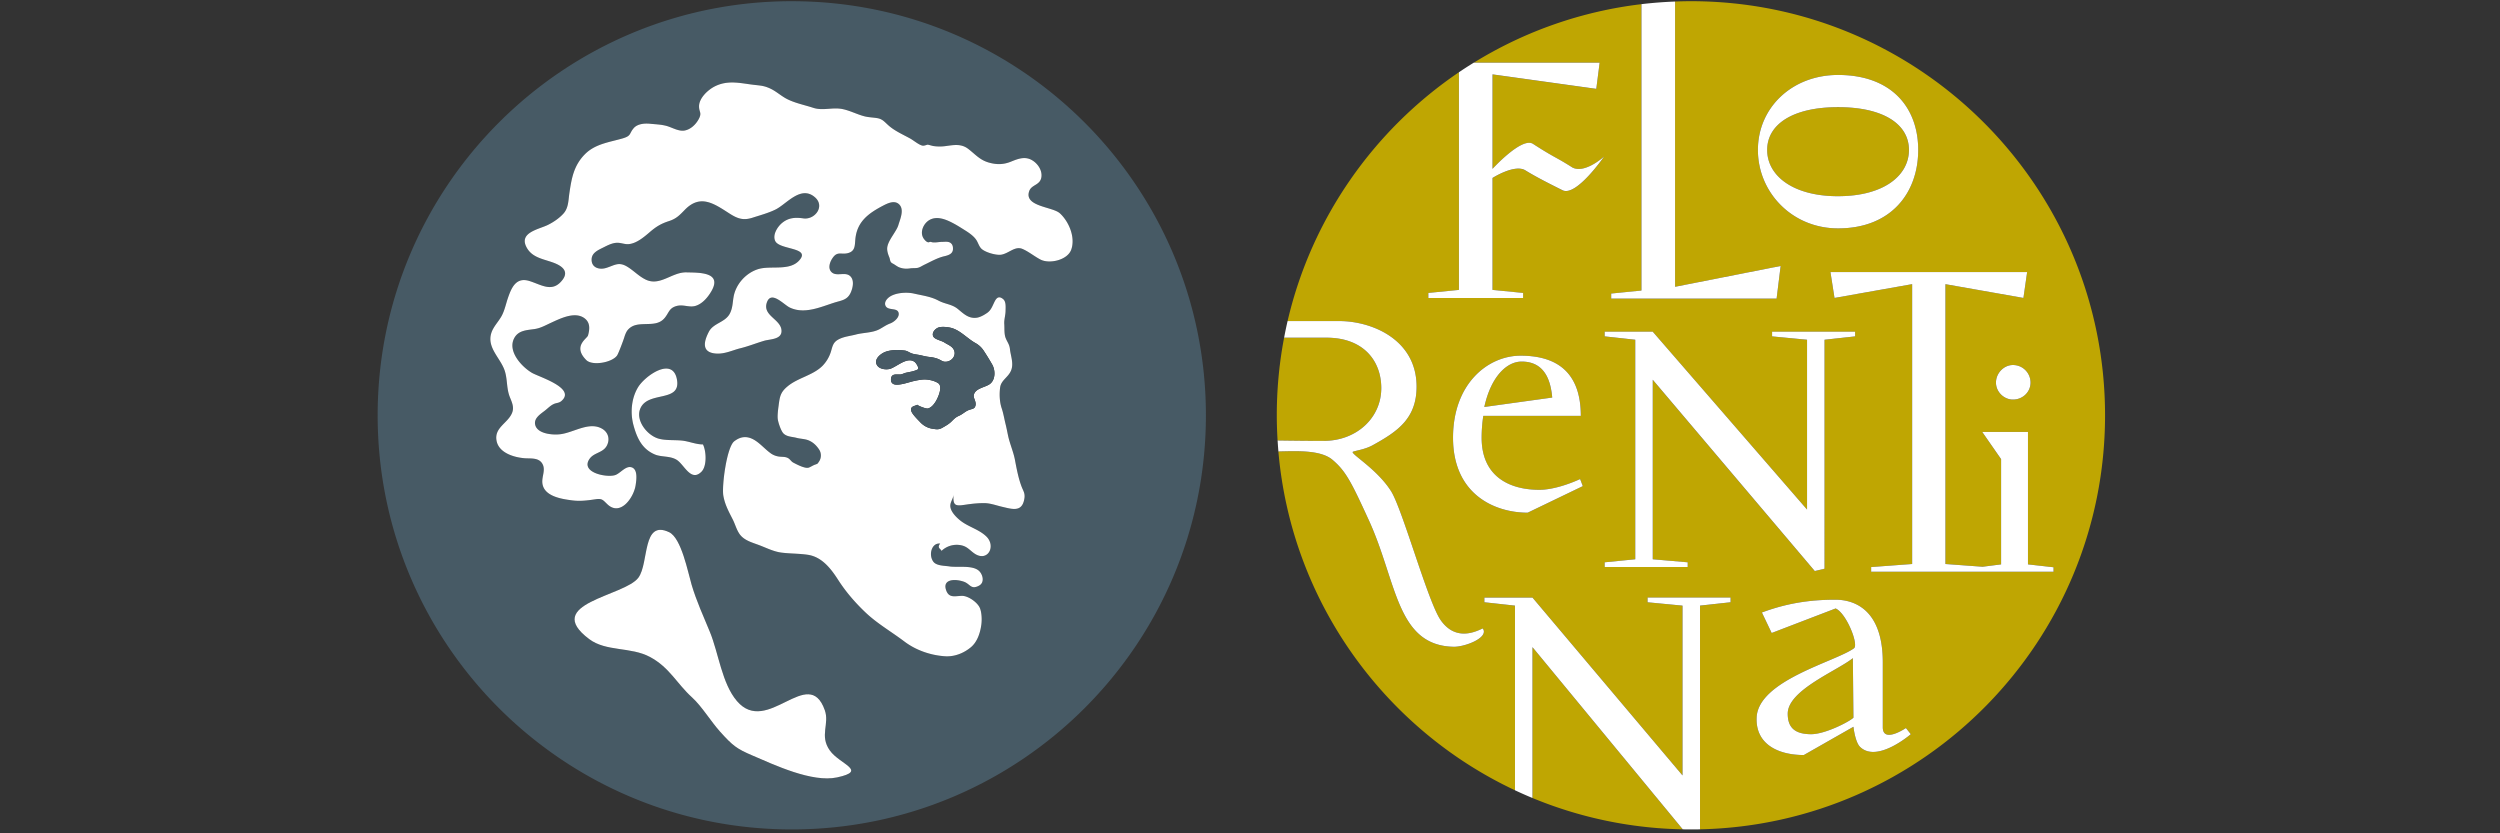 <svg xmlns="http://www.w3.org/2000/svg" width="144" height="48" fill="none" viewBox="0 0 144 48"><rect x="0" y="0" width="144" height="48" fill="#333333" stroke="none"/><path fill="#475A65" fill-rule="evenodd" d="M61.701 14.385c-.217.597-1.25.836-1.771.565-.343-.18-.693-.468-1.042-.613-.43-.178-.783.263-1.218.334-.292.047-.96-.143-1.161-.365-.137-.151-.18-.364-.303-.527-.156-.205-.383-.364-.6-.5-.228-.143-.453-.29-.691-.416-.402-.212-.926-.439-1.364-.2-.37.202-.61.755-.316 1.12.062.076.148.17.247.174.032.001.069-.027.106-.028.043 0 .08.024.123.029.19.025.376-.028.564-.028.161.001.358-.035.492.074.108.09.127.213.125.344-.007.284-.28.361-.51.414-.39.091-.777.316-1.141.487-.126.06-.26.16-.403.183-.135.02-.278.007-.413.027a1.19 1.19 0 0 1-.593-.046c-.144-.047-.276-.167-.413-.235-.176-.088-.131-.206-.2-.372-.07-.168-.142-.384-.11-.575.046-.288.271-.596.425-.848.085-.14.169-.273.216-.43.102-.347.364-.914.014-1.207-.265-.22-.644-.034-.904.102-.848.445-1.498.925-1.592 1.935-.033.356-.003.682-.423.795-.389.105-.605-.13-.887.282-.158.23-.29.593-.06.815.296.284.807-.062 1.099.255.22.24.122.663.005.921-.197.44-.538.451-.952.583-.798.253-1.722.682-2.56.28-.346-.167-1.073-1.007-1.319-.289-.263.768.831.963.845 1.632.01.502-.659.473-.997.572-.458.134-.902.315-1.366.429-.459.112-.908.346-1.418.306-.824-.064-.712-.666-.402-1.26.265-.505.954-.529 1.215-1.06.156-.318.147-.604.207-.942.125-.722.692-1.361 1.385-1.592.756-.251 1.907.157 2.46-.589.5-.672-1.2-.536-1.445-1.034-.17-.343.109-.8.372-1.027.381-.327.78-.347 1.247-.281.662.094 1.272-.702.657-1.225-.811-.69-1.62.394-2.251.71-.398.2-.908.338-1.334.476-.547.177-.879.046-1.333-.245-.878-.562-1.663-1.126-2.555-.222-.305.31-.49.521-.923.661-.471.152-.75.326-1.125.65-.322.277-.762.646-1.206.678-.237.018-.46-.095-.7-.076-.27.02-.517.152-.756.27-.313.156-.66.311-.67.681-.015.483.438.618.835.496.48-.147.712-.372 1.203-.08.38.227.684.565 1.087.756.822.388 1.502-.443 2.34-.421.727.02 2.078-.026 1.434 1.087-.199.343-.52.729-.919.846-.368.107-.705-.106-1.103.009-.426.125-.422.392-.676.692-.302.355-.717.332-1.137.346-.37.012-.707.028-.972.324-.105.119-.176.322-.22.467-.042.144-.33.913-.407 1.02-.301.414-1.432.602-1.771.263-.805-.806.046-1.232.098-1.422.104-.377.132-.751-.22-1-.555-.393-1.39.035-1.921.276-.31.142-.583.302-.924.354-.443.07-.933.065-1.18.52-.41.747.412 1.647 1.01 2.002.41.242 2.574.884 1.698 1.63-.14.12-.276.097-.43.166-.191.086-.338.242-.502.372-.259.206-.68.45-.568.85.141.506 1.008.572 1.428.523.786-.092 1.674-.755 2.425-.314.339.198.457.58.281.945-.213.445-.743.408-1.005.781-.55.785.948 1.096 1.46.943.295-.087.605-.546.941-.455.389.104.296.722.25 1.028-.107.72-.875 1.813-1.621 1.111-.263-.247-.298-.351-.688-.294-.471.069-.88.124-1.358.063-.618-.08-1.65-.238-1.709-1.022-.028-.367.2-.741.004-1.086-.213-.37-.674-.29-1.033-.319-.603-.05-1.465-.305-1.604-.991-.154-.764.625-1.01.88-1.594.15-.34.007-.624-.12-.942-.193-.486-.13-.99-.283-1.482-.228-.742-1.043-1.338-.786-2.186.114-.38.413-.658.598-1 .173-.318.244-.684.36-1.025.21-.614.476-1.223 1.234-.99.71.22 1.34.7 1.92-.074.406-.54-.13-.843-.604-1.006-.572-.198-1.195-.285-1.494-.9-.4-.82.738-.996 1.25-1.249a3.09 3.09 0 0 0 .888-.644c.302-.327.288-.761.35-1.182.125-.856.25-1.592.893-2.243.59-.6 1.404-.69 2.17-.913.522-.152.365-.272.644-.594.216-.25.636-.283.945-.25.319.033.621.04.93.121.341.09.72.344 1.083.263.333-.074.611-.344.774-.633.218-.388.028-.41.03-.755 0-.476.511-.952.912-1.153.764-.38 1.496-.17 2.257-.084.356.041.547.046.868.184.37.16.597.384.935.58.47.27 1.1.393 1.61.56.55.18 1.103-.044 1.673.069.44.087.856.316 1.286.421.235.058.44.06.7.1.329.049.44.218.678.43.357.314.838.523 1.253.753.192.107.502.37.704.404.104.018.257-.061.3-.055.088.013.266.072.33.078.246.026.402.04.703 0 .463-.06.886-.148 1.292.161.411.314.667.64 1.186.788.45.129.841.125 1.273-.05.418-.168.827-.33 1.249-.068.306.193.556.562.513.934-.057.503-.565.439-.703.828-.32.894 1.34.9 1.756 1.275.527.475.916 1.4.66 2.105ZM59.01 28.693c-.044.301-.147.468-.288.551-.252.148-.628.032-1.014-.057-.331-.078-.673-.208-1.017-.208-.142 0-.274.005-.397.014a7.803 7.803 0 0 0-.567.061c-.161.024-.294.045-.404.052a.973.973 0 0 1-.075.002c-.273 0-.36-.125-.323-.625-.025.332-.296.499-.134.882.097.232.33.463.526.619.456.362 1.05.497 1.48.9.604.562.1 1.504-.654 1.007-.256-.168-.4-.383-.716-.468a1.267 1.267 0 0 0-1.2.315c.007-.108-.293-.164-.072-.43h-.094c-.403.03-.576.648-.307 1.034.178.256.663.24.932.283.12.02.268.022.428.022h.203c.421 0 .876.017 1.105.265.192.208.31.653-.043.828a.64.64 0 0 1-.248.08l-.024.001c-.228 0-.313-.222-.601-.32a1.67 1.67 0 0 0-.52-.09c-.026 0-.051 0-.075.002-.31.021-.535.174-.428.537.098.33.28.395.498.395.038 0 .076-.002.115-.005l.093-.007.098-.008c.044-.003.087-.004.132-.004.356 0 .896.379 1.028.714.102.257.117.643.081.926-.058.461-.222 1.003-.608 1.324-.41.338-.94.55-1.479.515-.833-.053-1.683-.347-2.346-.848-.75-.568-1.557-1.027-2.236-1.671a10.168 10.168 0 0 1-1.593-1.899c-.408-.637-.929-1.306-1.732-1.426-.494-.075-1.007-.063-1.498-.124-.455-.055-.841-.255-1.28-.423-.389-.15-.856-.262-1.127-.609-.194-.25-.278-.594-.418-.871-.234-.463-.452-.848-.546-1.374-.097-.544.193-2.805.63-3.139.202-.154.388-.226.563-.237l.053-.002c.578 0 .996.565 1.415.88.212.16.364.224.621.248.162.014.312 0 .456.086.11.065.173.192.29.253.193.102.677.361.89.29.104-.034.244-.13.359-.17.16-.058.134-.032.231-.171a.63.63 0 0 0-.012-.732 1.32 1.32 0 0 0-.567-.488c-.222-.097-.475-.09-.715-.153-.251-.067-.544-.056-.744-.247-.148-.142-.307-.627-.334-.822-.028-.213.015-.55.047-.788.07-.525.105-.766.512-1.106.594-.498 1.458-.632 2.011-1.178.218-.216.407-.537.492-.828.102-.346.13-.554.481-.725.297-.144.633-.174.949-.256.448-.12.959-.093 1.364-.309.203-.107.395-.25.616-.33.21-.075.57-.355.482-.632-.091-.284-.583-.104-.735-.363-.114-.194.041-.402.188-.514.35-.267 1.017-.312 1.452-.21.491.115.953.166 1.399.402.4.213.772.2 1.127.494.313.259.6.542 1.043.496.216-.021.449-.155.63-.28.215-.149.294-.367.402-.592.1-.208.23-.444.52-.205.18.148.144.466.142.678-.004.269-.092.495-.074.765.017.256-.014.553.078.796.09.238.216.36.246.638.043.4.234.842.06 1.25-.165.387-.566.543-.623.958-.053.38-.036.832.088 1.2.103.309.144.594.224.915.062.25.099.453.151.696.097.446.302.91.386 1.348.096.507.203 1.09.392 1.573.09.233.198.37.159.65Zm-21.036-3.417c.407.101.872.06 1.293.1.403.038.825.228 1.223.222.197.388.238 1.25-.084 1.572-.372.373-.66.138-.925-.164-.172-.194-.334-.416-.505-.521-.378-.233-.878-.15-1.248-.304-.755-.315-1.043-.965-1.24-1.695-.194-.72-.117-1.56.268-2.187.4-.652 2.006-1.8 2.24-.42.23 1.354-1.75.593-2.135 1.712-.231.671.443 1.518 1.113 1.685Zm10.238 19.503c-1.433.309-3.614-.723-4.881-1.267-.888-.38-1.116-.549-1.855-1.37-.541-.602-1.051-1.458-1.611-1.968-.882-.797-1.295-1.729-2.426-2.334-1.11-.594-2.524-.295-3.5-1.028-2.753-2.066 2.044-2.46 2.835-3.541.62-.848.203-3.36 1.77-2.617.708.338 1.081 2.313 1.296 3.034.283.952.683 1.815 1.053 2.719.503 1.224.685 2.953 1.553 3.972 1.747 2.052 4.12-2.128 5.062.523.288.809-.32 1.46.29 2.323.567.803 2.212 1.167.414 1.554ZM45.606.069c-13.173 0-23.853 10.68-23.853 23.854 0 13.173 10.68 23.852 23.853 23.852 13.175 0 23.854-10.679 23.854-23.852C69.46 10.75 58.78.07 45.607.07Z" clip-rule="evenodd"/><path fill="#fff" fill-rule="evenodd" d="M57.027 22.11c-.267.209-.864.244-.938.65-.03.171.131.344.106.553-.032.266-.213.224-.426.318-.195.086-.333.233-.535.32-.207.09-.29.193-.453.35-.138.132-.33.238-.49.33-.22.127-.337.101-.581.064a1.224 1.224 0 0 1-.721-.392c-.131-.139-.456-.456-.5-.634-.067-.271.166-.261.353-.358-.043.022.485.253.614.216.184-.052.316-.211.419-.367.135-.202.457-.892.165-1.088-.204-.14-.536-.214-.784-.214-.026 0-.05 0-.075.002-.22.015-.528.077-.764.146-.236.067-.47.134-.686.15a1.8 1.8 0 0 1-.083.001c-.204 0-.337-.096-.329-.308.015-.349.305-.27.534-.279.096-.003.241-.08.327-.099.236-.052.448-.075.668-.183.133-.067-.088-.377-.144-.424-.156-.13-.34-.134-.544-.066-.284.096-.568.313-.828.425-.218.094-.641.062-.798-.162-.212-.301.081-.596.343-.738.335-.182.851-.182 1.23-.132.155.02.251.107.4.163.145.054.328.067.483.1.186.04.346.086.533.106.202.023.4.058.581.147.145.071.227.149.408.127.36-.041.61-.418.398-.74-.112-.172-.356-.263-.514-.367-.172-.112-.548-.171-.638-.344-.117-.226.136-.487.35-.534.177-.038.44-.015.624.024l.046.011c.519.13.934.61 1.394.869.202.111.36.253.487.446.168.253.34.534.49.797.188.327.197.864-.122 1.113Zm1.431 4.361c-.084-.438-.288-.902-.386-1.348-.052-.242-.089-.446-.15-.695-.081-.322-.122-.607-.225-.915-.123-.368-.14-.82-.088-1.2.058-.416.458-.572.624-.959.174-.408-.018-.849-.06-1.25-.03-.277-.156-.4-.247-.637-.092-.243-.06-.54-.078-.796-.018-.271.07-.497.074-.766.002-.211.038-.53-.142-.678-.29-.239-.42-.003-.52.205-.108.226-.187.444-.401.592-.182.125-.415.26-.63.28-.444.047-.73-.236-1.044-.496-.354-.294-.727-.28-1.128-.493-.445-.237-.907-.288-1.398-.402-.435-.102-1.102-.058-1.451.209-.148.112-.302.32-.189.514.152.26.644.08.735.364.089.276-.271.557-.482.632-.22.08-.413.222-.615.33-.406.215-.917.189-1.365.308-.316.083-.651.112-.948.257-.352.17-.38.378-.482.725a2.05 2.05 0 0 1-.492.827c-.553.547-1.416.68-2.011 1.179-.407.34-.442.58-.511 1.105-.032.238-.076.575-.047.788.027.195.185.68.333.822.2.191.493.18.745.247.24.064.492.056.715.154.238.105.417.27.566.488a.63.63 0 0 1 .012.73c-.096.14-.07.115-.23.173-.115.039-.256.136-.36.17-.212.07-.696-.188-.89-.29-.116-.061-.179-.188-.29-.253-.144-.085-.294-.073-.455-.087a1.066 1.066 0 0 1-.622-.247c-.42-.316-.837-.88-1.415-.88-.017 0-.035 0-.053.002-.175.011-.361.082-.562.236-.438.334-.728 2.596-.63 3.139.093.526.311.911.545 1.374.14.277.224.62.419.872.27.347.738.459 1.126.609.439.168.825.368 1.28.423.492.06 1.005.049 1.498.123.804.12 1.324.79 1.733 1.427.452.705.985 1.323 1.592 1.899.68.644 1.487 1.103 2.236 1.67.663.502 1.513.796 2.347.849.537.034 1.07-.177 1.478-.516.386-.32.55-.862.609-1.323.035-.284.02-.67-.081-.927-.133-.335-.673-.714-1.029-.714-.044 0-.087.002-.131.005l-.098.008-.094.007a1.809 1.809 0 0 1-.114.005c-.219 0-.4-.065-.498-.396-.107-.363.117-.516.427-.537.024-.002.05-.002.075-.002.168 0 .352.034.52.091.289.097.374.32.601.32l.024-.001a.64.64 0 0 0 .248-.08c.352-.176.236-.62.043-.828-.228-.248-.684-.266-1.105-.266h-.203c-.16 0-.308-.002-.428-.022-.27-.043-.754-.026-.932-.282-.268-.387-.096-1.005.308-1.034l.094-.001c-.221.266.079.323.07.43a1.267 1.267 0 0 1 1.202-.315c.316.085.46.3.716.469.753.497 1.257-.445.653-1.008-.43-.402-1.024-.538-1.48-.9-.195-.155-.428-.387-.526-.619-.162-.383.11-.55.134-.881-.037.5.05.624.323.624.024 0 .05 0 .076-.002.109-.007.242-.028.403-.052.161-.022.35-.046.568-.061.122-.009.255-.013.396-.013.344 0 .686.13 1.018.208.385.089.761.205 1.014.057.14-.083.243-.25.287-.551.04-.28-.068-.417-.159-.65-.188-.483-.296-1.066-.392-1.573ZM38.996 21.88c-.234-1.38-1.841-.234-2.24.419-.386.628-.463 1.468-.269 2.187.197.73.486 1.38 1.24 1.695.37.154.87.071 1.248.304.171.105.334.327.505.521.266.302.553.538.926.164.321-.321.28-1.184.084-1.572-.398.006-.82-.184-1.224-.222-.42-.04-.886.001-1.292-.1-.67-.167-1.345-1.014-1.113-1.685.385-1.119 2.364-.358 2.135-1.712Z" clip-rule="evenodd"/><path fill="#fff" fill-rule="evenodd" d="M61.04 12.28c-.416-.375-2.075-.38-1.756-1.274.139-.39.647-.326.704-.828.042-.373-.208-.742-.514-.934-.421-.264-.83-.101-1.248.068-.432.175-.824.178-1.273.05-.52-.148-.775-.475-1.187-.789-.405-.309-.829-.221-1.29-.16a2.535 2.535 0 0 1-.704 0c-.065-.007-.242-.066-.33-.079-.044-.006-.196.073-.3.055-.203-.033-.512-.296-.704-.404-.415-.23-.896-.438-1.253-.754-.239-.21-.35-.38-.678-.43-.26-.039-.465-.041-.7-.098-.43-.107-.846-.335-1.287-.422-.57-.113-1.122.11-1.673-.069-.509-.168-1.14-.289-1.61-.56-.337-.196-.565-.42-.934-.58-.321-.138-.512-.143-.869-.184-.76-.087-1.492-.297-2.256.085-.401.2-.912.676-.913 1.152-.002.346.188.366-.03.755-.162.29-.44.56-.774.633-.362.08-.741-.173-1.081-.263-.31-.082-.613-.088-.931-.121-.31-.033-.729 0-.945.25-.279.322-.122.441-.643.594-.767.223-1.58.313-2.172.913-.642.651-.767 1.387-.893 2.242-.062.422-.047.856-.35 1.184-.24.262-.569.487-.887.643-.513.254-1.65.429-1.25 1.25.299.614.922.7 1.493.899.474.163 1.01.466.605 1.007-.58.774-1.21.292-1.92.073-.758-.233-1.024.376-1.234.99-.116.34-.187.708-.36 1.026-.186.341-.484.619-.599.999-.256.848.559 1.443.787 2.186.152.493.09.996.283 1.482.126.318.27.603.12.941-.256.585-1.035.831-.88 1.595.139.686 1.001.942 1.604.991.36.03.82-.05 1.032.32.198.344-.031.719-.003 1.085.06.784 1.09.942 1.709 1.022.477.062.886.006 1.357-.063.39-.057.425.047.688.294.746.702 1.515-.39 1.622-1.11.046-.307.138-.925-.25-1.029-.336-.09-.646.368-.942.456-.511.152-2.01-.159-1.46-.943.263-.374.793-.336 1.006-.782.176-.365.057-.747-.28-.945-.752-.44-1.64.222-2.427.314-.419.05-1.286-.017-1.427-.522-.112-.401.309-.645.568-.851.164-.13.31-.286.502-.371.153-.07.289-.047.43-.167.877-.746-1.29-1.388-1.699-1.63-.598-.355-1.419-1.255-1.01-2.003.248-.454.738-.45 1.18-.518.342-.053.615-.213.925-.355.53-.242 1.365-.669 1.922-.276.35.249.323.624.219 1-.053.19-.903.617-.098 1.422.339.339 1.47.151 1.77-.263.078-.106.365-.876.408-1.02.044-.145.115-.348.22-.466.265-.296.603-.313.971-.325.42-.014.836.009 1.137-.346.255-.3.25-.567.677-.692.398-.115.735.098 1.103-.01.398-.116.72-.502.918-.845.645-1.113-.707-1.067-1.434-1.087-.837-.022-1.517.81-2.34.421-.402-.19-.706-.53-1.087-.756-.49-.291-.722-.067-1.202.08-.397.122-.85-.013-.836-.495.01-.371.357-.526.67-.681.24-.119.487-.252.756-.271.24-.019.464.094.7.076.445-.032.884-.4 1.207-.678.375-.324.654-.498 1.124-.65.434-.14.619-.35.925-.662.89-.903 1.676-.34 2.553.223.455.29.787.422 1.333.245.427-.138.937-.276 1.335-.476.632-.316 1.44-1.4 2.25-.71.616.523.006 1.319-.656 1.225-.467-.066-.866-.046-1.248.281-.262.227-.54.684-.371 1.027.245.498 1.944.362 1.445 1.034-.552.747-1.704.338-2.46.59-.693.23-1.26.869-1.386 1.59-.059.339-.05.625-.206.942-.261.532-.95.556-1.215 1.061-.31.594-.423 1.196.402 1.26.51.04.96-.194 1.417-.306.465-.114.909-.295 1.367-.43.338-.098 1.007-.069.997-.572-.014-.668-1.108-.863-.845-1.631.246-.718.972.123 1.318.288.838.403 1.763-.025 2.56-.279.415-.132.755-.143.953-.582.116-.259.215-.682-.006-.922-.291-.317-.802.029-1.098-.255-.229-.222-.098-.585.06-.815.282-.412.498-.176.887-.282.42-.113.39-.44.423-.795.093-1.01.744-1.49 1.592-1.935.26-.136.64-.322.903-.101.35.292.089.859-.014 1.206-.046.156-.13.29-.216.43-.153.252-.378.56-.425.849-.031.19.04.406.11.574.07.166.025.285.2.372.137.068.27.189.414.235.207.07.38.077.593.046.135-.02.278-.006.413-.027.142-.023.277-.123.403-.182.363-.172.75-.397 1.142-.488.228-.053.501-.13.508-.414.004-.13-.016-.254-.125-.344-.133-.11-.33-.073-.491-.073-.188 0-.375.052-.564.027-.042-.004-.08-.028-.123-.028-.037 0-.074.028-.106.027-.1-.003-.186-.098-.248-.175-.294-.364-.053-.917.317-1.118.438-.24.961-.014 1.363.2.239.126.464.273.691.415.217.137.444.294.6.5.124.163.167.376.304.527.201.222.869.412 1.16.365.436-.07.789-.512 1.219-.334.349.146.698.434 1.041.613.521.271 1.555.032 1.772-.565.256-.706-.133-1.63-.66-2.105Z" clip-rule="evenodd"/><path fill="#475A65" fill-rule="evenodd" d="M56.66 20.199a1.342 1.342 0 0 0-.487-.446c-.46-.259-.875-.739-1.394-.869l-.046-.011c-.184-.04-.448-.063-.624-.024-.214.046-.467.308-.35.533.09.174.466.233.638.345.158.103.401.194.514.366.212.323-.037.7-.398.741-.181.021-.263-.056-.408-.128a1.738 1.738 0 0 0-.58-.146c-.188-.02-.347-.065-.535-.106-.154-.033-.337-.046-.483-.1-.148-.057-.244-.144-.4-.164-.378-.049-.894-.05-1.23.133-.261.142-.554.436-.342.738.156.224.58.256.798.161.26-.112.543-.329.828-.424.203-.069.388-.064.543.066.056.047.278.357.145.423-.22.109-.433.132-.668.184-.086.02-.23.095-.328.1-.228.007-.519-.07-.532.278-.009.212.124.308.328.308.027 0 .054 0 .082-.002.216-.016.451-.082.687-.15.236-.068.544-.13.764-.145.024-.002.05-.003.074-.003.25 0 .581.076.785.214.291.197-.03.887-.165 1.09-.104.155-.235.314-.42.366-.128.036-.656-.194-.613-.217-.187.098-.42.087-.353.359.044.178.368.495.5.633.196.21.434.35.72.393.245.037.362.063.583-.064.16-.092.35-.198.49-.331.161-.156.245-.26.452-.35.202-.087.34-.234.535-.32.213-.093.394-.052.426-.317.025-.209-.136-.382-.106-.553.074-.406.67-.441.938-.65.319-.25.31-.788.122-1.114-.15-.263-.322-.544-.49-.797Z" clip-rule="evenodd"/><path fill="#fff" fill-rule="evenodd" d="M47.797 43.225c-.61-.864-.002-1.514-.29-2.323-.94-2.65-3.314 1.53-5.061-.523-.868-1.02-1.05-2.747-1.553-3.972-.371-.904-.77-1.766-1.054-2.718-.214-.722-.588-2.697-1.297-3.035-1.566-.743-1.15 1.77-1.769 2.617-.79 1.081-5.588 1.476-2.834 3.542.975.732 2.389.433 3.5 1.028 1.13.605 1.544 1.536 2.426 2.333.56.51 1.07 1.366 1.61 1.968.74.822.967.99 1.855 1.37 1.267.544 3.449 1.576 4.882 1.267 1.798-.387.152-.75-.415-1.554Z" clip-rule="evenodd"/><path fill="#BFA602" fill-rule="evenodd" d="M87.645 20.827c-.852 0-1.76.853-2.149 2.615l3.911-.543c-.077-.834-.347-2.072-1.761-2.072Zm22.309-12.189c0-1.478-1.459-2.465-4.082-2.465-2.604 0-4.084.987-4.084 2.465 0 1.48 1.48 2.664 4.084 2.664 2.623 0 4.082-1.184 4.082-2.664Zm-6.981 32.47c0 .775.383 1.183 1.349 1.183.805 0 2.193-.717 2.436-.95l-.033-3.43c-.914.734-3.752 1.843-3.752 3.197Zm12.971-20.083c-.517 0-.977.462-.977 1.015 0 .534.46.976.977.976.571 0 1.015-.442 1.015-.976 0-.553-.444-1.015-1.015-1.015Zm2.34 11.908v-.258l-1.473-.167v-7.63h-2.636l1.087 1.568v6.062l-1.064.136-2.142-.157v-16.12l4.493.794.214-1.49h-11.329l.232 1.49 4.474-.793v16.12l-2.363.174v.27h6.176v.001h4.331Zm-8.222 9.358-.281-.355s-1.333.905-1.333-.044v-3.745c0-3.312-1.953-3.603-2.718-3.603-1.167 0-2.595.116-4.245.736l.562 1.18 3.683-1.411c.625.27 1.341 2.084 1.059 2.292-1.041.765-5.507 1.84-5.607 3.982-.071 1.547 1.248 2.167 2.717 2.167l2.859-1.626s.096.886.383 1.16c.981.944 2.921-.733 2.921-.733ZM95.197 32.214V21.875l9.333 11.018.562-.135V19.57l1.762-.194v-.27h-4.782v.27l2.014.194v9.78l-8.889-10.244h-2.77v.27l1.764.194v12.644l-1.763.176v.27h4.784v-.27l-2.015-.176Zm10.675-19.059c3.078 0 4.615-2.07 4.615-4.517 0-2.445-1.537-4.32-4.615-4.32-2.644 0-4.616 1.875-4.616 4.32 0 2.447 1.972 4.517 4.616 4.517ZM91.17 28.001l-.155-.407c-.58.272-1.569.62-2.344.62-1.742 0-3.33-.774-3.33-3 0-.466.039-.872.097-1.26h5.617c0-2.77-1.686-3.467-3.468-3.467-1.879 0-3.892 1.607-3.892 4.726 0 3.253 2.382 4.318 4.299 4.318L91.17 28Zm30.081-4.078c0 12.999-10.398 23.567-23.33 23.846V34.885l1.761-.194v-.27H94.9v.27l2.013.194v9.78L88.27 34.42H85.5v.271l1.763.194V45.52c-7.51-3.53-12.879-10.861-13.628-19.515 1.052-.023 2.435-.096 3.114.48.771.652 1.083 1.276 2.091 3.47 1.63 3.544 1.581 7.227 4.887 7.3.65.016 2.063-.527 1.68-1.055-.336.143-1.538.8-2.432-.491-.733-1.059-2.186-6.362-2.85-7.414-.817-1.298-2.393-2.18-2.197-2.272.138-.065.69-.13 1.144-.38 1.434-.79 2.523-1.54 2.523-3.373 0-2.711-2.575-3.776-4.453-3.776h-2.977c1.38-5.934 4.976-11.017 9.868-14.332V16.7l-1.762.174v.29h5.46v-.29l-1.762-.175v-6.447s1.279-.816 1.89-.438c.635.393 1.43.79 2.144 1.147.786.393 2.395-1.945 2.395-1.945s-1.093 1.002-1.822.637c-1.001-.637-1.001-.54-2.276-1.365-.642-.415-2.331 1.44-2.331 1.44V4.286l5.976.834.194-1.51h-7.247a23.7 23.7 0 0 1 9.654-3.37v16.494l-1.742.175v.29h9.527l.234-1.878-6.08 1.2V.088c.302-.011.607-.019.913-.019 13.174 0 23.853 10.68 23.853 23.854ZM88.269 45.965a23.77 23.77 0 0 0 8.656 1.804L88.27 37.276v8.69ZM75.805 25.397c-.114 0-1.454-.01-2.216-.024a23.767 23.767 0 0 1 .375-5.922h2.441c2.15 0 3.157 1.355 3.157 2.905 0 1.704-1.414 3.04-3.33 3.04h-.427Z" clip-rule="evenodd"/><path fill="#fff" fill-rule="evenodd" d="m106.758 41.34-.033-3.43c-.914.735-3.752 1.843-3.752 3.198 0 .775.383 1.182 1.35 1.182.804 0 2.193-.716 2.435-.95Zm3.023.595.281.355s-1.939 1.678-2.921.733c-.286-.274-.383-1.16-.383-1.16L103.9 43.49c-1.469 0-2.789-.62-2.718-2.168.1-2.141 4.567-3.216 5.607-3.981.283-.208-.434-2.022-1.058-2.293l-3.683 1.412-.563-1.18c1.651-.62 3.079-.737 4.246-.737.765 0 2.717.292 2.717 3.603v3.745c0 .95 1.333.044 1.333.044Zm6.164-20.91c-.517 0-.977.462-.977 1.014 0 .534.46.976.977.976.571 0 1.014-.442 1.014-.976 0-.553-.443-1.014-1.014-1.014Zm-13.38-5.706-6.08 1.2V.089c-.653.024-1.3.075-1.938.15v16.495l-1.742.174v.29h9.527l.233-1.878Zm-14.833 1.554-1.763-.175V10.25s1.279-.817 1.892-.438c.633.392 1.428.79 2.143 1.147.785.392 2.394-1.945 2.394-1.945s-1.093 1.002-1.821.637c-1.001-.637-1.001-.54-2.276-1.365-.643-.416-2.332 1.44-2.332 1.44V4.284l5.977.834.194-1.51h-7.248c-.29.179-.577.363-.858.554v12.536l-1.762.175v.29h5.46v-.29Zm9.48 15.516-2.014-.175v-10.34l9.333 11.019.562-.135V19.569l1.762-.193v-.27h-4.783v.27l2.014.193v9.78l-8.888-10.244h-2.77v.27l1.763.194v12.645l-1.763.175v.271h4.784v-.271Zm-2.313 2.302 2.014.193v9.78L88.27 34.42H85.5v.27l1.763.194V45.52c.332.156.667.305 1.007.445v-8.689l8.656 10.494a23.128 23.128 0 0 0 .995 0V34.883l1.761-.193v-.271H94.9v.27Zm10.973-23.39c2.624 0 4.083-1.184 4.083-2.663 0-1.479-1.459-2.465-4.083-2.465-2.603 0-4.083.986-4.083 2.465 0 1.479 1.48 2.664 4.083 2.664Zm-4.616-2.663c0-2.446 1.972-4.32 4.616-4.32 3.078 0 4.616 1.874 4.616 4.32s-1.538 4.517-4.616 4.517c-2.644 0-4.616-2.071-4.616-4.517Zm-18.28 27.07c-.733-1.058-2.187-6.361-2.85-7.414-.818-1.298-2.394-2.18-2.197-2.272.138-.064.689-.128 1.143-.38 1.434-.79 2.523-1.54 2.523-3.372 0-2.711-2.575-3.776-4.453-3.776h-2.977c-.074.316-.14.636-.2.957h2.44c2.15 0 3.157 1.355 3.157 2.905 0 1.704-1.413 3.04-3.33 3.04h-.427c-.113 0-1.454-.01-2.215-.024.013.212.028.423.046.633 1.052-.023 2.435-.096 3.114.48.771.652 1.083 1.276 2.09 3.47 1.63 3.543 1.582 7.227 4.887 7.3.65.015 2.063-.528 1.68-1.056-.335.144-1.537.8-2.432-.49Zm2.52-12.266 3.912-.543c-.077-.834-.348-2.072-1.762-2.072-.853 0-1.761.852-2.15 2.614Zm-.058.512a8.355 8.355 0 0 0-.096 1.259c0 2.226 1.587 3 3.33 3 .775 0 1.763-.348 2.343-.62l.155.408-3.176 1.53c-1.916 0-4.299-1.066-4.299-4.318 0-3.12 2.014-4.726 3.893-4.726 1.782 0 3.467.697 3.467 3.467h-5.617Zm32.846 8.72v.258h-10.506v-.27l2.362-.175v-16.12l-4.473.794-.233-1.49h11.329l-.214 1.49-4.493-.793v16.119l2.142.157 1.065-.136v-6.063l-1.088-1.567h2.636v7.63l1.473.166Z" clip-rule="evenodd"/></svg>